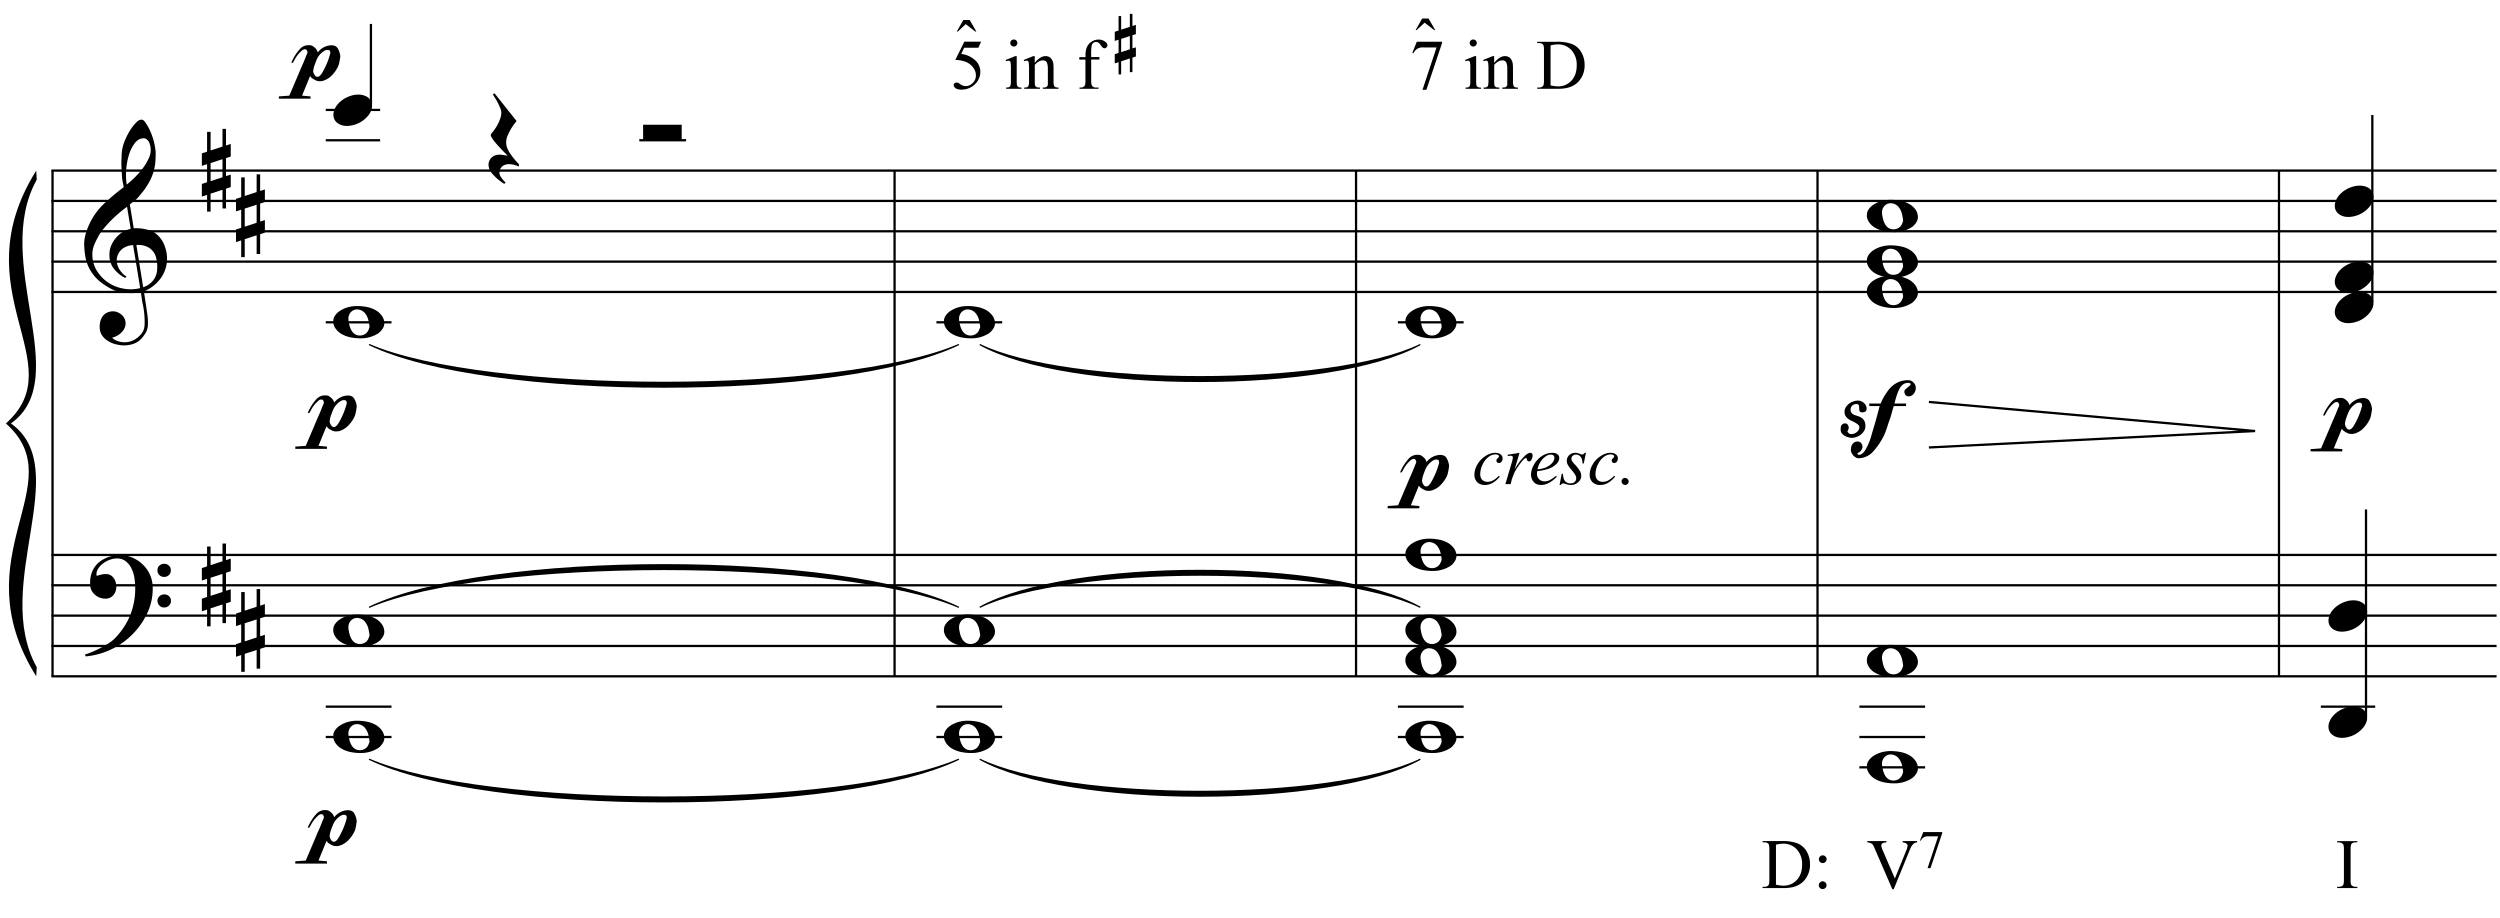 <svg xmlns="http://www.w3.org/2000/svg" xmlns:xlink="http://www.w3.org/1999/xlink" width="563" height="155pt" viewBox="0 0 422.25 155"><path d="M-154.25 415.75h612v-792h-612z" fill="#fff"/><path stroke-width=".384" stroke-miterlimit="10" fill="none" stroke="#000" d="M8.874 28.813v85.416"/><symbol id="a"><path d="M.469.44A.415.415 0 0 0 .348.434a.459.459 0 0 0-.097.02.554.554 0 0 0-.125.078.344.344 0 0 0-.11.178.677.677 0 0 0-.013.096C0 .842.003.877.012.911a.55.55 0 0 0 .153.257 1.843 1.843 0 0 0 .162.136.194.194 0 0 1-.003.023.33.33 0 0 0-.011.076l-.002.03a.924.924 0 0 0-.001.121.345.345 0 0 0 .031.144.615.615 0 0 0 .039.075.4.4 0 0 0 .048.062c.016.018.032.026.047.026.007 0 .015-.004.024-.014a.405.405 0 0 0 .05-.087.544.544 0 0 0 .042-.168c0-.034-.001-.065-.004-.092a.415.415 0 0 0-.067-.182.402.402 0 0 0-.033-.048 9.105 9.105 0 0 0-.033-.04.22.22 0 0 0-.038-.038.517.517 0 0 1-.038-.03A16.911 16.911 0 0 0 .41.966a.361.361 0 0 0 .14-.02.207.207 0 0 0 .03-.015A.224.224 0 0 0 .657.84.31.31 0 0 0 .684.735.276.276 0 0 0 .643.57.319.319 0 0 0 .494.446 22.623 22.623 0 0 0 .52.272.508.508 0 0 0 .527.174.148.148 0 0 0 .512.111.283.283 0 0 0 .486.072.164.164 0 0 0 .405.013.236.236 0 0 0 .283.006a.234.234 0 0 0-.07.023.175.175 0 0 0-.056.044.116.116 0 0 0-.027.07.175.175 0 0 0 .003.048.14.14 0 0 0 .017.044C.158.248.17.26.183.267a.11.11 0 0 0 .087.01.137.137 0 0 0 .035-.019A.099.099 0 0 0 .343.19.101.101 0 0 0 .32.12.157.157 0 0 0 .232.065.09.09 0 0 1 .27.04a.166.166 0 0 1 .154.013.183.183 0 0 1 .063.065C.496.136.5.158.5.186a.702.702 0 0 1-.02.175L.469.44m.02 1.267c-.025 0-.048-.012-.068-.037a.298.298 0 0 1-.048-.092.567.567 0 0 1-.021-.252.748.748 0 0 1 .134.136.41.41 0 0 1 .048.081.155.155 0 0 1 .002.133.072.072 0 0 1-.018.022.043.043 0 0 1-.028.01M.488.48c.028.01.05.023.067.04A.152.152 0 0 1 .59.57a.155.155 0 0 1 .013.056.433.433 0 0 1 0 .05.332.332 0 0 1-.008.045.132.132 0 0 1-.075.093.172.172 0 0 1-.088.014L.488.48M.406.827A.155.155 0 0 1 .338.81.123.123 0 0 1 .27.691.158.158 0 0 1 .297.62.23.23 0 0 1 .322.59.11.11 0 0 1 .35.57.016.016 0 0 0 .346.564.016.016 0 0 0 .343.561.016.016 0 0 1 .34.557a.245.245 0 0 0-.055.036.257.257 0 0 0-.03.03.747.747 0 0 0-.02.026.119.119 0 0 0-.012.026.25.25 0 0 0-.01.03.278.278 0 0 0 0 .081.226.226 0 0 0 .016.048.247.247 0 0 0 .074.09.248.248 0 0 0 .043.025.868.868 0 0 0 .039.013l-.03.181A1.039 1.039 0 0 1 .142.938.715.715 0 0 1 .086.833.216.216 0 0 1 .07.73.246.246 0 0 1 .109.612.316.316 0 0 1 .32.47a.315.315 0 0 1 .143.003 36.857 36.857 0 0 1-.056.34L.406.826z"/></symbol><use xlink:href="#a" transform="matrix(20.5 0 0 -20.5 14.18 58.36)"/><symbol id="b"><path d="M.497.324A.426.426 0 0 0 .462.266.625.625 0 0 0 .007 0L0 .015a.839.839 0 0 1 .176.081c.03.017.055.036.076.058.054.057.095.12.123.19a.594.594 0 0 1 .033.304.258.258 0 0 1-.023.074.168.168 0 0 1-.046.06.112.112 0 0 1-.076.025.174.174 0 0 1-.058-.011.21.21 0 0 1-.055-.03.152.152 0 0 1-.041-.044.082.082 0 0 1-.013-.054c0-.003.003-.004.006-.003a.58.58 0 0 0 .042.011.16.16 0 0 0 .037.002.063.063 0 0 0 .038-.014.091.091 0 0 0 .026-.031.124.124 0 0 0 .011-.085.096.096 0 0 0-.03-.052.082.082 0 0 0-.059-.02.128.128 0 0 0-.114.071.122.122 0 0 0-.01.051c0 .029.002.054.009.076a.199.199 0 0 0 .092.121c.025.015.05.026.075.031A.234.234 0 0 0 .367.823.285.285 0 0 0 .501.731.267.267 0 0 0 .559.564a.47.47 0 0 0-.062-.24m.101.385c0 .015.004.028.015.038.01.01.024.016.039.016A.051.051 0 0 0 .691.749.048.048 0 0 0 .708.711.053.053 0 0 0 .654.655a.053.053 0 0 0-.056.054m0-.252a.05.05 0 0 0 .016.038c.01.01.024.015.039.016A.057.057 0 0 0 .692.497.048.048 0 0 0 .709.459.05.05 0 0 0 .694.42.052.052 0 0 0 .655.403a.053.053 0 0 0-.04.015.057.057 0 0 0-.017.039z"/></symbol><use xlink:href="#b" transform="matrix(20.5 0 0 -20.5 14.337 110.867)"/><symbol id="c"><path d="M.072.4V.251L.17.283v.149L.072.4M.043.494v.163h.029V.504L.17.536v.146h.029V.545l.039.013V.454L.199.441V.293l.039.012V.202L.199.189V.026H.17V.18L.072.148V0H.043v.138L0 .124v.104l.043.014v.149L0 .377V.48l.043.014z"/></symbol><use xlink:href="#c" transform="matrix(20.5 0 0 -20.5 34.094 35.742)"/><use xlink:href="#c" transform="matrix(20.5 0 0 -20.5 39.86 43.429)"/><use xlink:href="#c" transform="matrix(20.5 0 0 -20.5 34.094 105.783)"/><use xlink:href="#c" transform="matrix(20.5 0 0 -20.5 39.86 113.47)"/><path stroke-width=".384" stroke-miterlimit="10" fill="none" stroke="#000" d="M151.093 28.813v85.416M229.036 28.813v85.416M306.978 28.813v85.416M384.921 28.813v85.416M8.682 28.813h412.99M8.682 33.938h412.99M8.682 39.063h412.99M8.682 44.188h412.99M8.682 49.313h412.99M8.682 93.73h412.99M8.682 98.854h412.99M8.682 103.98h412.99M8.682 109.104h412.99M8.682 114.23h412.99"/><path d="M6.12 28.813C-6.693 49.313 12.526 61.27.995 71.52h.854c10.763-7.688-3.331-27.334 4.356-41.171M6.12 114.23C-6.693 93.73 12.526 81.77.995 71.52h.854c10.763 7.688-3.331 27.334 4.356 41.172"/><path stroke-width=".384" stroke-miterlimit="10" fill="none" stroke="#000" d="m325.792 67.89 55.093 4.912-55.093 2.776M62.65 17.708V4.042M55.02 23.688h9.183M55.02 18.563h9.183"/><symbol id="d"><path d="M.009.131a.161.161 0 0 0 .03.05.232.232 0 0 0 .106.067c.02.007.042.01.063.01.021 0 .04-.004.056-.011A.091.091 0 0 0 .302.219.078.078 0 0 0 .319.178a.096.096 0 0 0-.006-.05.152.152 0 0 0-.031-.05.217.217 0 0 0-.048-.041A.206.206 0 0 0 .175.01.201.201 0 0 0 .113 0a.133.133 0 0 0-.056.011.101.101 0 0 0-.038.028.084.084 0 0 0-.017.042.105.105 0 0 0 .007.05z"/></symbol><use xlink:href="#d" transform="matrix(20.5 0 0 -20.5 56.282 21.268)"/><symbol id="e"><path d="M.25.142a.185.185 0 0 1-.082.02.084.084 0 0 1-.055-.019.067.067 0 0 1-.022-.054c0-.007.002-.016.007-.025A.25.25 0 0 1 .142.01L.13 0a.41.41 0 0 0-.104.09.109.109 0 0 0-.024.053.084.084 0 0 0 .001.034.103.103 0 0 0 .015.031.098.098 0 0 0 .027.022.114.114 0 0 0 .038.01h.019A2.346 2.346 0 0 0 .159.232 1.374 1.374 0 0 0 .05.348c-.024.03-.034.05-.03.06l.021.027a.336.336 0 0 1 .054.097.15.15 0 0 1 .011.055.109.109 0 0 1-.011.042.577.577 0 0 1-.059.107l.014.01.182-.229A.443.443 0 0 1 .159.399.143.143 0 0 1 .146.342c0-.013.002-.025.005-.036A.213.213 0 0 1 .183.244.56.56 0 0 1 .245.168C.25.163.252.159.252.158L.25.142z"/></symbol><use xlink:href="#e" transform="matrix(20.5 0 0 -20.5 82.498 31.047)"/><symbol id="f"><path d="M.318.128V0H0v.128h.318z"/></symbol><use xlink:href="#f" transform="matrix(20.5 0 0 -20.5 108.62 23.688)"/><path stroke-width=".384" stroke-miterlimit="10" fill="none" stroke="#000" d="M107.98 23.688h7.9M55.02 54.438h11.105"/><symbol id="g"><path d="M.001.135a.08.08 0 0 0 .012.049.14.14 0 0 0 .042.042.239.239 0 0 0 .063.029.276.276 0 0 0 .08.011.402.402 0 0 0 .08-.008.235.235 0 0 0 .07-.025.16.16 0 0 0 .05-.043.108.108 0 0 0 .023-.06.077.077 0 0 0-.013-.049.13.13 0 0 0-.04-.042A.266.266 0 0 0 .226 0a.402.402 0 0 0-.082.008.249.249 0 0 0-.07.025.15.15 0 0 0-.05.042.108.108 0 0 0-.024.06m.125.019a.532.532 0 0 1 .01-.051.173.173 0 0 1 .018-.042.093.093 0 0 1 .028-.028.082.082 0 0 1 .074-.002c.01.005.019.012.025.02a.07.07 0 0 1 .014.027C.3.088.3.097.298.106a.382.382 0 0 1-.01.051.152.152 0 0 1-.02.042.086.086 0 0 1-.072.039A.063.063 0 0 1 .164.23.074.074 0 0 1 .128.183.072.072 0 0 1 .126.154z"/></symbol><use xlink:href="#g" transform="matrix(20.5 0 0 -20.5 56.275 57.144)"/><use xlink:href="#g" transform="matrix(20.5 0 0 -20.5 56.275 109.248)"/><path stroke-width=".384" stroke-miterlimit="10" fill="none" stroke="#000" d="M55.02 124.48h11.105M55.02 119.354h11.105"/><use xlink:href="#g" transform="matrix(20.5 0 0 -20.5 56.275 127.185)"/><symbol id="h"><path d="M.424.375c0 .011-.002.019-.006.022C.415.4.409.402.402.402A.056.056 0 0 1 .374.394.16.16 0 0 1 .312.323.99.99 0 0 1 .294.276.194.194 0 0 1 .283.227c0-.002 0-.006.002-.011A.088.088 0 0 1 .291.201.124.124 0 0 1 .302.186.024.024 0 0 1 .318.18c.011 0 .023.009.035.027a.61.61 0 0 1 .071.168M.103.298a.41.41 0 0 0 .07.111.096.096 0 0 0 .071.032C.26.441.271.439.278.434A.178.178 0 0 0 .304.413.119.119 0 0 0 .321.382.147.147 0 0 0 .432.44C.455.44.472.433.483.418A.156.156 0 0 0 .506.351L.505.339a.586.586 0 0 0-.01-.054.165.165 0 0 0-.012-.029A.256.256 0 0 0 .42.177.17.17 0 0 0 .379.153.097.097 0 0 0 .334.144.073.073 0 0 0 .306.15.279.279 0 0 0 .27.171a.107.107 0 0 1-.013.015L.191.025l.07-.006V0H0v.019l.086.006.07.164.026.062a1.409 1.409 0 0 1 .042.1l.01.023a.024.024 0 0 1-.002.021C.229.403.223.407.215.407.205.407.195.402.184.391A.245.245 0 0 1 .131.323.193.193 0 0 0 .115.296C.114.295.112.294.109.295L.103.298z"/></symbol><use xlink:href="#h" transform="matrix(20.5 0 0 -20.5 49.875 75.819)"/><use xlink:href="#h" transform="matrix(20.5 0 0 -20.5 49.875 145.86)"/><use xlink:href="#h" transform="matrix(20.5 0 0 -20.5 47.1 16.668)"/><path stroke-width=".384" stroke-miterlimit="10" fill="none" stroke="#000" d="M158.161 54.438h11.105"/><use xlink:href="#g" transform="matrix(20.5 0 0 -20.5 159.415 57.144)"/><use xlink:href="#g" transform="matrix(20.5 0 0 -20.5 159.415 109.248)"/><path stroke-width=".384" stroke-miterlimit="10" fill="none" stroke="#000" d="M158.161 124.48h11.105M158.161 119.354h11.105"/><use xlink:href="#g" transform="matrix(20.5 0 0 -20.5 159.415 127.185)"/><path stroke-width=".384" stroke-miterlimit="10" fill="none" stroke="#000" d="M236.104 54.438h11.104"/><use xlink:href="#g" transform="matrix(20.5 0 0 -20.5 237.358 57.144)"/><use xlink:href="#g" transform="matrix(20.5 0 0 -20.5 237.358 109.248)"/><path stroke-width=".384" stroke-miterlimit="10" fill="none" stroke="#000" d="M236.104 124.48h11.104M236.104 119.354h11.104"/><use xlink:href="#g" transform="matrix(20.5 0 0 -20.5 237.358 127.185)"/><use xlink:href="#g" transform="matrix(20.5 0 0 -20.5 237.358 96.435)"/><use xlink:href="#g" transform="matrix(20.5 0 0 -20.5 237.358 114.373)"/><use xlink:href="#h" transform="matrix(20.5 0 0 -20.5 234.375 85.856)"/><symbol id="i"><path d="M.359.118a.375.375 0 0 0-.103-.09A.225.225 0 0 0 .147 0a.147.147 0 0 0-.108.04A.143.143 0 0 0 0 .143c0 .05.014.099.042.147a.34.34 0 0 0 .112.117C.2.438.247.454.292.454.328.454.354.446.372.43A.068.068 0 0 0 .398.377.077.077 0 0 0 .38.325.042.042 0 0 0 .346.31a.035.035 0 0 0-.025.01.033.033 0 0 0-.01.024c0 .006.001.012.003.017A.074.074 0 0 0 .33.378a.078.078 0 0 1 .014.017.023.023 0 0 1 .002.01.02.02 0 0 1-.01.017.07.07 0 0 1-.04.01.161.161 0 0 1-.094-.034.275.275 0 0 1-.08-.096.318.318 0 0 1-.04-.15c0-.033.01-.06.028-.08A.103.103 0 0 1 .187.045c.026 0 .05.006.075.019A.323.323 0 0 1 .345.13L.359.118z"/></symbol><symbol id="j"><path d="M.032.415.2.442.13.205a.792.792 0 0 0 .155.204C.312.43.333.442.35.442c.01 0 .019-.003.025-.01.006-.006.01-.015.01-.027A.123.123 0 0 0 .367.343C.36.33.348.321.334.321a.029.029 0 0 0-.02.008.036.036 0 0 0-.01.022C.305.357.304.361.3.363a.013.013 0 0 1-.009.004.033.033 0 0 1-.016-.004.171.171 0 0 1-.038-.038A1.063 1.063 0 0 1 .149.201.368.368 0 0 1 .114.128 1.174 1.174 0 0 1 .09.062L.075 0H0l.09.303a.31.31 0 0 1 .016.075C.106.384.104.39.099.393a.04.04 0 0 1-.026.008.285.285 0 0 1-.038-.005L.032.415z"/></symbol><symbol id="k"><path d="M.088.196a.302.302 0 0 1-.004-.04c0-.03.01-.054.031-.075.02-.02.046-.03.075-.03.023 0 .046.005.067.014.022.01.054.031.097.064l.01-.014C.287.038.214 0 .144 0 .096 0 .06.015.036.045A.155.155 0 0 0 0 .144c0 .049.015.098.045.149.03.05.067.09.113.118a.26.26 0 0 0 .14.043c.034 0 .06-.007.076-.021a.063.063 0 0 0 .025-.05.117.117 0 0 0-.032-.078.297.297 0 0 0-.125-.078.695.695 0 0 0-.154-.031M.09.22A.413.413 0 0 1 .21.248c.04.018.07.04.09.064.02.025.03.049.03.071a.044.044 0 0 1-.013.034C.307.425.296.429.279.429.246.43.211.411.173.376A.318.318 0 0 1 .091.22z"/></symbol><symbol id="l"><path d="m.372.454-.03-.15H.324C.323.347.314.379.296.399a.08.08 0 0 1-.063.03.069.069 0 0 1-.048-.017.053.053 0 0 1-.018-.04c0-.01.003-.02.007-.03A.21.21 0 0 1 .206.3.596.596 0 0 0 .288.196.143.143 0 0 0 .306.129.12.12 0 0 0 .264.04.15.15 0 0 0 .157 0a.243.243 0 0 0-.08.017.08.08 0 0 1-.026.005C.037.022.026.015.018 0H0l.03.158h.018C.05.108.06.074.078.053a.098.098 0 0 1 .077-.03c.025 0 .044.006.058.02a.068.068 0 0 1 .022.051.084.084 0 0 1-.007.036.412.412 0 0 1-.058.081.452.452 0 0 0-.056.078.12.12 0 0 0-.012.052c0 .031.011.058.034.08a.124.124 0 0 0 .089.033c.01 0 .02-.001.028-.003A.288.288 0 0 0 .285.44.129.129 0 0 1 .318.43c.014 0 .026.008.036.024h.018z"/></symbol><symbol id="m"><path d="M.05.099A.047.047 0 0 0 .083.084.046.046 0 0 0 .1.049.049.049 0 0 0 .05 0a.049.049 0 0 0-.035.015A.049.049 0 0 0 0 .05c0 .014.005.026.014.035.01.01.022.015.035.015z"/></symbol><use xlink:href="#i" transform="matrix(11.958 0 0 -11.958 249.03 81.911)"/><use xlink:href="#j" transform="matrix(11.958 0 0 -11.958 254.255 81.77)"/><use xlink:href="#k" transform="matrix(11.958 0 0 -11.958 258.59 81.911)"/><use xlink:href="#l" transform="matrix(11.958 0 0 -11.958 263.413 81.911)"/><use xlink:href="#i" transform="matrix(11.958 0 0 -11.958 268.5 81.911)"/><use xlink:href="#m" transform="matrix(11.958 0 0 -11.958 273.884 81.905)"/><use xlink:href="#g" transform="matrix(20.5 0 0 -20.5 315.3 39.206)"/><use xlink:href="#g" transform="matrix(20.5 0 0 -20.5 315.3 46.894)"/><use xlink:href="#g" transform="matrix(20.5 0 0 -20.5 315.3 52.019)"/><use xlink:href="#g" transform="matrix(20.5 0 0 -20.5 315.3 114.373)"/><path stroke-width=".384" stroke-miterlimit="10" fill="none" stroke="#000" d="M314.047 129.604h11.104M314.047 124.48h11.104M314.047 119.354h11.104"/><use xlink:href="#g" transform="matrix(20.5 0 0 -20.5 315.3 132.31)"/><symbol id="n"><path d="M.214.41C.214.397.21.388.202.384a.047.047 0 0 0-.02-.006C.169.378.16.381.157.387a.049.049 0 0 0-.004.02L.152.429C.152.436.148.442.14.445a.036.036 0 0 1-.019.001.044.044 0 0 1-.033-.022A.046.046 0 0 1 .082.4.04.04 0 0 1 .091.372.075.075 0 0 1 .113.357a.79.79 0 0 1 .03-.01.106.106 0 0 0 .029-.014.07.07 0 0 0 .023-.025.084.084 0 0 0 .009-.043.075.075 0 0 0-.011-.04.113.113 0 0 0-.065-.05.102.102 0 0 0-.035-.007.136.136 0 0 0-.058.016.093.093 0 0 0-.025.021.055.055 0 0 0-.01.033l.001.016c0 .006.002.011.005.016a.038.038 0 0 0 .011.012.037.037 0 0 0 .02.005C.048.287.056.282.06.273A.048.048 0 0 0 .067.252.106.106 0 0 0 .055.219.237.237 0 0 0 .069.204C.073.201.079.199.088.199A.07.07 0 0 1 .11.203a.07.07 0 0 1 .037.028.042.042 0 0 1 .007.023.03.03 0 0 1-.009.022.235.235 0 0 1-.052.031.166.166 0 0 0-.03.017.094.094 0 0 0-.022.024.064.064 0 0 0-.009.035c0 .014.004.027.011.038a.112.112 0 0 0 .062.047.104.104 0 0 0 .036.007c.02 0 .037-.007.051-.02A.06.06 0 0 0 .214.41m.405.168A.073.073 0 0 0 .603.533.051.051 0 0 0 .559.51C.547.51.539.514.533.523a.048.048 0 0 0-.008.025c0 .007.002.012.005.017a1.224 1.224 0 0 1 .031.026.09.09 0 0 1 .016.016c0 .007-.002.01-.007.012a.048.048 0 0 1-.013.002.073.073 0 0 1-.033-.007A.074.074 0 0 1 .5.595.103.103 0 0 1 .483.569.432.432 0 0 1 .457.501a.46.46 0 0 1-.013-.05h.095V.43H.438L.429.403.421.373A.628.628 0 0 0 .408.329 1.135 1.135 0 0 1 .385.262.89.89 0 0 0 .361.196.57.57 0 0 0 .26.047.166.166 0 0 0 .147 0a.044.044 0 0 0-.021.006.092.092 0 0 0-.021.016.091.091 0 0 0-.015.023.062.062 0 0 0-.006.026l.003.023a.066.066 0 0 0 .01.022c.005.006.01.011.017.016a.046.046 0 0 0 .024.006C.153.138.163.133.17.124.177.114.18.104.18.091A.058.058 0 0 0 .156.052.04.04 0 0 0 .143.044C.14.042.138.04.138.037A.032.032 0 0 1 .145.03L.151.028c.01 0 .02.004.03.013.01.008.018.019.025.032a.472.472 0 0 1 .05.125A4.256 4.256 0 0 1 .321.43H.236v.021H.33a.405.405 0 0 0 .052.094.22.22 0 0 0 .079.075c.03.016.063.024.098.023A.055.055 0 0 0 .6.624.06.06 0 0 0 .619.578z"/></symbol><use xlink:href="#n" transform="matrix(20.5 0 0 -20.5 310.885 77.4)"/><path stroke-width=".384" stroke-miterlimit="10" fill="none" stroke="#000" d="M400.686 51.02V19.418"/><use xlink:href="#d" transform="matrix(20.5 0 0 -20.5 394.318 36.644)"/><use xlink:href="#d" transform="matrix(20.5 0 0 -20.5 394.318 49.456)"/><use xlink:href="#d" transform="matrix(20.5 0 0 -20.5 394.318 54.581)"/><path stroke-width=".384" stroke-miterlimit="10" fill="none" stroke="#000" d="M399.619 121.063V86.041"/><use xlink:href="#d" transform="matrix(20.5 0 0 -20.5 393.25 106.685)"/><path stroke-width=".384" stroke-miterlimit="10" fill="none" stroke="#000" d="M391.99 119.354h9.182"/><use xlink:href="#d" transform="matrix(20.5 0 0 -20.5 393.25 124.623)"/><use xlink:href="#h" transform="matrix(20.5 0 0 -20.5 390.26 76.246)"/><path d="M62.281 58.281c19.86 9.61 79.865 9.61 99.724 0l-.093-.192c-19.766 8.52-79.771 8.52-99.538 0l-.093.192M62.281 102.484c19.86-9.609 79.865-9.609 99.724 0l-.093.193c-19.766-8.52-79.771-8.52-99.538 0l-.093-.193M62.281 128.323c19.86 9.61 79.865 9.61 99.724 0l-.093-.192c-19.766 8.52-79.771 8.52-99.538 0l-.093.192M165.422 58.281c14.948 8.328 59.578 8.328 74.526 0l-.104-.186c-14.844 7.233-59.474 7.233-74.318 0l-.104.186M165.422 102.484c14.948-8.328 59.578-8.328 74.526 0l-.104.187c-14.844-7.234-59.474-7.234-74.318 0l-.104-.187M165.422 128.323c14.948 8.328 59.578 8.328 74.526 0l-.104-.187c-14.844 7.234-59.474 7.234-74.318 0l-.104.187"/><symbol id="o"><path d="M.386.674.348.59h-.2L.106.502A.349.349 0 0 0 .311.406.216.216 0 0 0 .375.25.22.22 0 0 0 .354.153.257.257 0 0 0 .229.027.264.264 0 0 0 .114 0C.074 0 .045.007.027.02.009.034 0 .049 0 .065c0 .01.004.017.011.024a.04.04 0 0 0 .029.01.056.056 0 0 0 .022-.003.198.198 0 0 0 .032-.02A.13.13 0 0 1 .168.05c.039 0 .072.015.1.043A.144.144 0 0 1 .313.2c0 .04-.013.077-.039.112a.247.247 0 0 1-.106.08.432.432 0 0 1-.145.026l.127.257h.237z"/></symbol><symbol id="p"><path d="M0 0z"/></symbol><symbol id="q"><path d="M.116.694A.046.046 0 0 0 .15.68.046.046 0 0 0 .165.645.048.048 0 0 0 .15.61.046.046 0 0 0 .116.595.048.048 0 0 0 .08.61a.048.048 0 0 0-.015.035C.066.659.07.67.08.68c.01.01.022.014.036.014M.156.46V.101c0-.028.002-.047.006-.056A.045.045 0 0 1 .18.025.098.098 0 0 1 .224.017V0H.007v.018C.029.018.043.02.05.024a.042.042 0 0 1 .017.02c.005.01.007.03.007.057v.172a.61.61 0 0 1-.004.095C.069.378.065.385.06.389A.03.03 0 0 1 .04.396.098.098 0 0 1 .007.388L0 .406.135.46h.021z"/></symbol><symbol id="r"><path d="M.156.366C.208.429.258.46.306.46A.107.107 0 0 0 .369.442.121.121 0 0 0 .41.382c.007-.02.01-.05.01-.09v-.19A.16.16 0 0 1 .428.042.04.04 0 0 1 .445.024.1.1 0 0 1 .49.018V0H.269v.018h.009c.02 0 .035.003.043.009A.05.05 0 0 1 .34.055C.34.06.34.075.34.101v.183c0 .04-.006.07-.016.089C.315.39.297.4.27.4.233.4.194.38.156.337V.1c0-.03.002-.049.005-.056A.047.047 0 0 1 .18.024.122.122 0 0 1 .229.018V0H.007v.018h.01c.023 0 .038.005.046.017C.071.046.075.069.075.1v.166a.677.677 0 0 1-.004.098C.07.377.065.385.061.39A.03.03 0 0 1 .04.396.094.094 0 0 1 .007.388L0 .406.135.46h.02V.366z"/></symbol><symbol id="s"><path d="M.167.412V.118C.167.076.172.05.181.04A.06.06 0 0 1 .23.018H.27V0H.003v.018h.02c.013 0 .025.003.036.01A.05.05 0 0 1 .08.053a.213.213 0 0 1 .006.064v.294H0v.035h.087v.03c0 .044.007.082.021.113a.18.18 0 0 0 .165.104A.15.15 0 0 0 .368.66C.387.646.396.63.396.61A.04.04 0 0 0 .383.584.038.038 0 0 0 .356.57a.046.046 0 0 0-.024.008.138.138 0 0 0-.03.035.122.122 0 0 1-.033.036.063.063 0 0 1-.034.01.06.06 0 0 1-.038-.013.066.066 0 0 1-.023-.037.692.692 0 0 1-.007-.13V.447h.116V.412H.167z"/></symbol><use xlink:href="#o" transform="matrix(12 0 0 -12 161.074 15.14)"/><use xlink:href="#p" transform="matrix(12 0 0 -12 166.5 15)"/><use xlink:href="#q" transform="matrix(12 0 0 -12 169.852 15)"/><use xlink:href="#r" transform="matrix(12 0 0 -12 172.904 15)"/><use xlink:href="#p" transform="matrix(12 0 0 -12 178.834 15)"/><use xlink:href="#s" transform="matrix(12 0 0 -12 182.297 15)"/><symbol id="t"><path d="M.17.432.072.4V.251L.17.283v.149M0 .48l.043.014v.163h.029V.504L.17.536v.146h.029V.545l.039.013V.454L.199.441V.293l.039.012V.202L.199.189V.026H.17V.18L.072.148V0H.043v.138L0 .124v.104l.043.014v.149L0 .377V.48z"/></symbol><use xlink:href="#t" transform="matrix(15 0 0 -15 188.282 12.57)"/><symbol id="u"><path d="M.063.676h.355V.657L.198 0H.143l.198.596H.159A.17.17 0 0 1 .08.583a.164.164 0 0 1-.066-.07L0 .52l.063.157z"/></symbol><symbol id="v"><path d="M0 0v.018h.025c.028 0 .048.009.06.027.007.01.01.035.01.072v.428c0 .041-.004.067-.013.078C.069.637.05.644.025.644H0v.018h.27A.587.587 0 0 0 .495.628.267.267 0 0 0 .62.516.345.345 0 0 0 .667.334a.331.331 0 0 0-.084-.23C.52.034.424 0 .296 0H0m.189.048A.499.499 0 0 1 .293.034c.075 0 .138.027.188.08.05.053.075.125.075.216A.302.302 0 0 1 .48.546a.252.252 0 0 1-.192.079.415.415 0 0 1-.1-.014V.048z"/></symbol><use xlink:href="#p" transform="matrix(12 0 0 -12 193.098 15)"/><use xlink:href="#p" transform="matrix(12 0 0 -12 196.098 15)"/><use xlink:href="#p" transform="matrix(12 0 0 -12 199.098 15)"/><use xlink:href="#p" transform="matrix(12 0 0 -12 202.098 15)"/><use xlink:href="#p" transform="matrix(12 0 0 -12 205.098 15)"/><use xlink:href="#p" transform="matrix(12 0 0 -12 208.098 15)"/><use xlink:href="#p" transform="matrix(12 0 0 -12 211.098 15)"/><use xlink:href="#p" transform="matrix(12 0 0 -12 214.098 15)"/><use xlink:href="#p" transform="matrix(12 0 0 -12 217.098 15)"/><use xlink:href="#p" transform="matrix(12 0 0 -12 220.098 15)"/><use xlink:href="#p" transform="matrix(12 0 0 -12 223.098 15)"/><use xlink:href="#p" transform="matrix(12 0 0 -12 226.098 15)"/><use xlink:href="#p" transform="matrix(12 0 0 -12 229.098 15)"/><use xlink:href="#p" transform="matrix(12 0 0 -12 232.098 15)"/><use xlink:href="#p" transform="matrix(12 0 0 -12 235.098 15)"/><use xlink:href="#u" transform="matrix(12 0 0 -12 238.543 15.164)"/><use xlink:href="#p" transform="matrix(12 0 0 -12 244.098 15)"/><use xlink:href="#q" transform="matrix(12 0 0 -12 247.45 15)"/><use xlink:href="#r" transform="matrix(12 0 0 -12 250.502 15)"/><use xlink:href="#p" transform="matrix(12 0 0 -12 256.431 15)"/><use xlink:href="#v" transform="matrix(12 0 0 -12 259.636 15)"/><use xlink:href="#p" transform="matrix(12 0 0 -12 268.098 15)"/><use xlink:href="#p" transform="matrix(12 0 0 -12 271.098 15)"/><use xlink:href="#p" transform="matrix(12 0 0 -12 274.098 15)"/><use xlink:href="#p" transform="matrix(12 0 0 -12 277.098 15)"/><symbol id="w"><path d="M.092.162h.09L.275 0H.26L.126.104.015 0H0l.092.162z"/></symbol><use xlink:href="#w" transform="matrix(12 0 0 -12 161.602 5.324)"/><use xlink:href="#p" transform="matrix(12 0 0 -12 165.246 11.5)"/><use xlink:href="#p" transform="matrix(12 0 0 -12 168.246 11.5)"/><use xlink:href="#p" transform="matrix(12 0 0 -12 171.246 11.5)"/><use xlink:href="#p" transform="matrix(12 0 0 -12 174.246 11.5)"/><use xlink:href="#p" transform="matrix(12 0 0 -12 177.246 11.5)"/><use xlink:href="#p" transform="matrix(12 0 0 -12 180.246 11.5)"/><use xlink:href="#p" transform="matrix(12 0 0 -12 183.246 11.5)"/><use xlink:href="#p" transform="matrix(12 0 0 -12 186.246 11.5)"/><use xlink:href="#p" transform="matrix(12 0 0 -12 189.246 11.5)"/><use xlink:href="#p" transform="matrix(12 0 0 -12 192.246 11.5)"/><use xlink:href="#p" transform="matrix(12 0 0 -12 195.246 11.5)"/><use xlink:href="#p" transform="matrix(12 0 0 -12 198.246 11.5)"/><use xlink:href="#p" transform="matrix(12 0 0 -12 201.246 11.5)"/><use xlink:href="#p" transform="matrix(12 0 0 -12 204.246 11.5)"/><use xlink:href="#p" transform="matrix(12 0 0 -12 207.246 11.5)"/><use xlink:href="#p" transform="matrix(12 0 0 -12 210.246 11.5)"/><use xlink:href="#p" transform="matrix(12 0 0 -12 213.246 11.5)"/><use xlink:href="#p" transform="matrix(12 0 0 -12 216.246 11.5)"/><use xlink:href="#p" transform="matrix(12 0 0 -12 219.246 11.5)"/><use xlink:href="#p" transform="matrix(12 0 0 -12 222.246 11.5)"/><use xlink:href="#p" transform="matrix(12 0 0 -12 225.246 11.5)"/><use xlink:href="#p" transform="matrix(12 0 0 -12 228.246 11.5)"/><use xlink:href="#p" transform="matrix(12 0 0 -12 231.246 11.5)"/><use xlink:href="#p" transform="matrix(12 0 0 -12 234.246 11.5)"/><use xlink:href="#p" transform="matrix(12 0 0 -12 237.246 11.5)"/><use xlink:href="#w" transform="matrix(12 0 0 -12 239.102 5.074)"/><use xlink:href="#p" transform="matrix(12 0 0 -12 242.746 11.25)"/><use xlink:href="#p" transform="matrix(12 0 0 -12 245.746 11.25)"/><use xlink:href="#p" transform="matrix(12 0 0 -12 248.746 11.25)"/><use xlink:href="#p" transform="matrix(12 0 0 -12 251.746 11.25)"/><use xlink:href="#p" transform="matrix(12 0 0 -12 254.746 11.25)"/><use xlink:href="#p" transform="matrix(12 0 0 -12 257.746 11.25)"/><use xlink:href="#p" transform="matrix(12 0 0 -12 260.746 11.25)"/><use xlink:href="#p" transform="matrix(12 0 0 -12 263.746 11.25)"/><use xlink:href="#p" transform="matrix(12 0 0 -12 266.746 11.25)"/><use xlink:href="#p" transform="matrix(12 0 0 -12 269.746 11.25)"/><use xlink:href="#p" transform="matrix(12 0 0 -12 272.746 11.25)"/><use xlink:href="#p" transform="matrix(12 0 0 -12 275.746 11.25)"/><use xlink:href="#p" transform="matrix(12 0 0 -12 278.746 11.25)"/><use xlink:href="#p" transform="matrix(12 0 0 -12 281.746 11.25)"/><use xlink:href="#p" transform="matrix(12 0 0 -12 284.746 11.25)"/><use xlink:href="#p" transform="matrix(12 0 0 -12 287.746 11.25)"/><use xlink:href="#p" transform="matrix(12 0 0 -12 290.746 11.25)"/><use xlink:href="#p" transform="matrix(12 0 0 -12 293.746 11.25)"/><use xlink:href="#p" transform="matrix(12 0 0 -12 296.746 11.25)"/><use xlink:href="#p" transform="matrix(12 0 0 -12 299.746 11.25)"/><use xlink:href="#p" transform="matrix(12 0 0 -12 302.746 11.25)"/><use xlink:href="#p" transform="matrix(12 0 0 -12 305.746 11.25)"/><use xlink:href="#p" transform="matrix(12 0 0 -12 308.746 11.25)"/><use xlink:href="#p" transform="matrix(12 0 0 -12 311.746 11.25)"/><use xlink:href="#p" transform="matrix(12 0 0 -12 314.746 11.25)"/><symbol id="x"><path d="M.055.475A.051.051 0 0 0 .093.458.051.051 0 0 0 .11.42.053.053 0 0 0 .093.382.052.052 0 0 0 .055.366.053.053 0 0 0 .001.42c0 .015.005.028.016.038.01.011.023.017.038.017m0-.366A.052.052 0 0 0 .092.093.053.053 0 0 0 .109.054.053.053 0 0 0 .093.016.053.053 0 0 0 .054 0 .053.053 0 0 0 0 .054C0 .07.005.082.016.093c.01.01.023.016.038.016z"/></symbol><symbol id="y"><path d="M.701.677V.66A.108.108 0 0 1 .648.637.203.203 0 0 1 .602.563L.372 0H.352L.105.57a.315.315 0 0 1-.027.055.083.083 0 0 1-.03.023A.133.133 0 0 1 0 .659v.018h.27V.66C.24.656.22.651.21.644a.036.036 0 0 1-.013-.03A.22.22 0 0 1 .22.54L.388.15l.156.384a.258.258 0 0 1 .023.078c0 .01-.004.019-.014.027a.092.092 0 0 1-.048.019L.497.659v.018h.204z"/></symbol><use xlink:href="#v" transform="matrix(12 0 0 -12 297.705 150)"/><use xlink:href="#x" transform="matrix(12 0 0 -12 307.198 150.164)"/><use xlink:href="#p" transform="matrix(12 0 0 -12 309.5 150)"/><use xlink:href="#p" transform="matrix(12 0 0 -12 312.5 150)"/><use xlink:href="#y" transform="matrix(12 0 0 -12 315.388 150.182)"/><use xlink:href="#u" transform="matrix(9 0 0 -9 324.283 146.623)"/><symbol id="z"><path d="M.284.018V0H0v.018h.023c.028 0 .048.008.06.024.008.01.012.035.012.075v.428A.22.22 0 0 1 .088.61a.044.044 0 0 1-.02.021.093.093 0 0 1-.045.012H0v.018h.284V.644H.26C.233.644.213.636.2.62.194.61.189.585.189.545V.117A.22.22 0 0 1 .195.051.044.044 0 0 1 .215.03.09.09 0 0 1 .26.018h.024z"/></symbol><use xlink:href="#p" transform="matrix(12 0 0 -12 328.45 150)"/><use xlink:href="#p" transform="matrix(12 0 0 -12 331.45 150)"/><use xlink:href="#p" transform="matrix(12 0 0 -12 334.45 150)"/><use xlink:href="#p" transform="matrix(12 0 0 -12 337.45 150)"/><use xlink:href="#p" transform="matrix(12 0 0 -12 340.45 150)"/><use xlink:href="#p" transform="matrix(12 0 0 -12 343.45 150)"/><use xlink:href="#p" transform="matrix(12 0 0 -12 346.45 150)"/><use xlink:href="#p" transform="matrix(12 0 0 -12 349.45 150)"/><use xlink:href="#p" transform="matrix(12 0 0 -12 352.45 150)"/><use xlink:href="#p" transform="matrix(12 0 0 -12 355.45 150)"/><use xlink:href="#p" transform="matrix(12 0 0 -12 358.45 150)"/><use xlink:href="#p" transform="matrix(12 0 0 -12 361.45 150)"/><use xlink:href="#p" transform="matrix(12 0 0 -12 364.45 150)"/><use xlink:href="#p" transform="matrix(12 0 0 -12 367.45 150)"/><use xlink:href="#p" transform="matrix(12 0 0 -12 370.45 150)"/><use xlink:href="#p" transform="matrix(12 0 0 -12 373.45 150)"/><use xlink:href="#p" transform="matrix(12 0 0 -12 376.45 150)"/><use xlink:href="#p" transform="matrix(12 0 0 -12 379.45 150)"/><use xlink:href="#p" transform="matrix(12 0 0 -12 382.45 150)"/><use xlink:href="#p" transform="matrix(12 0 0 -12 385.45 150)"/><use xlink:href="#p" transform="matrix(12 0 0 -12 388.45 150)"/><use xlink:href="#p" transform="matrix(12 0 0 -12 391.45 150)"/><use xlink:href="#z" transform="matrix(12 0 0 -12 394.748 150)"/></svg>